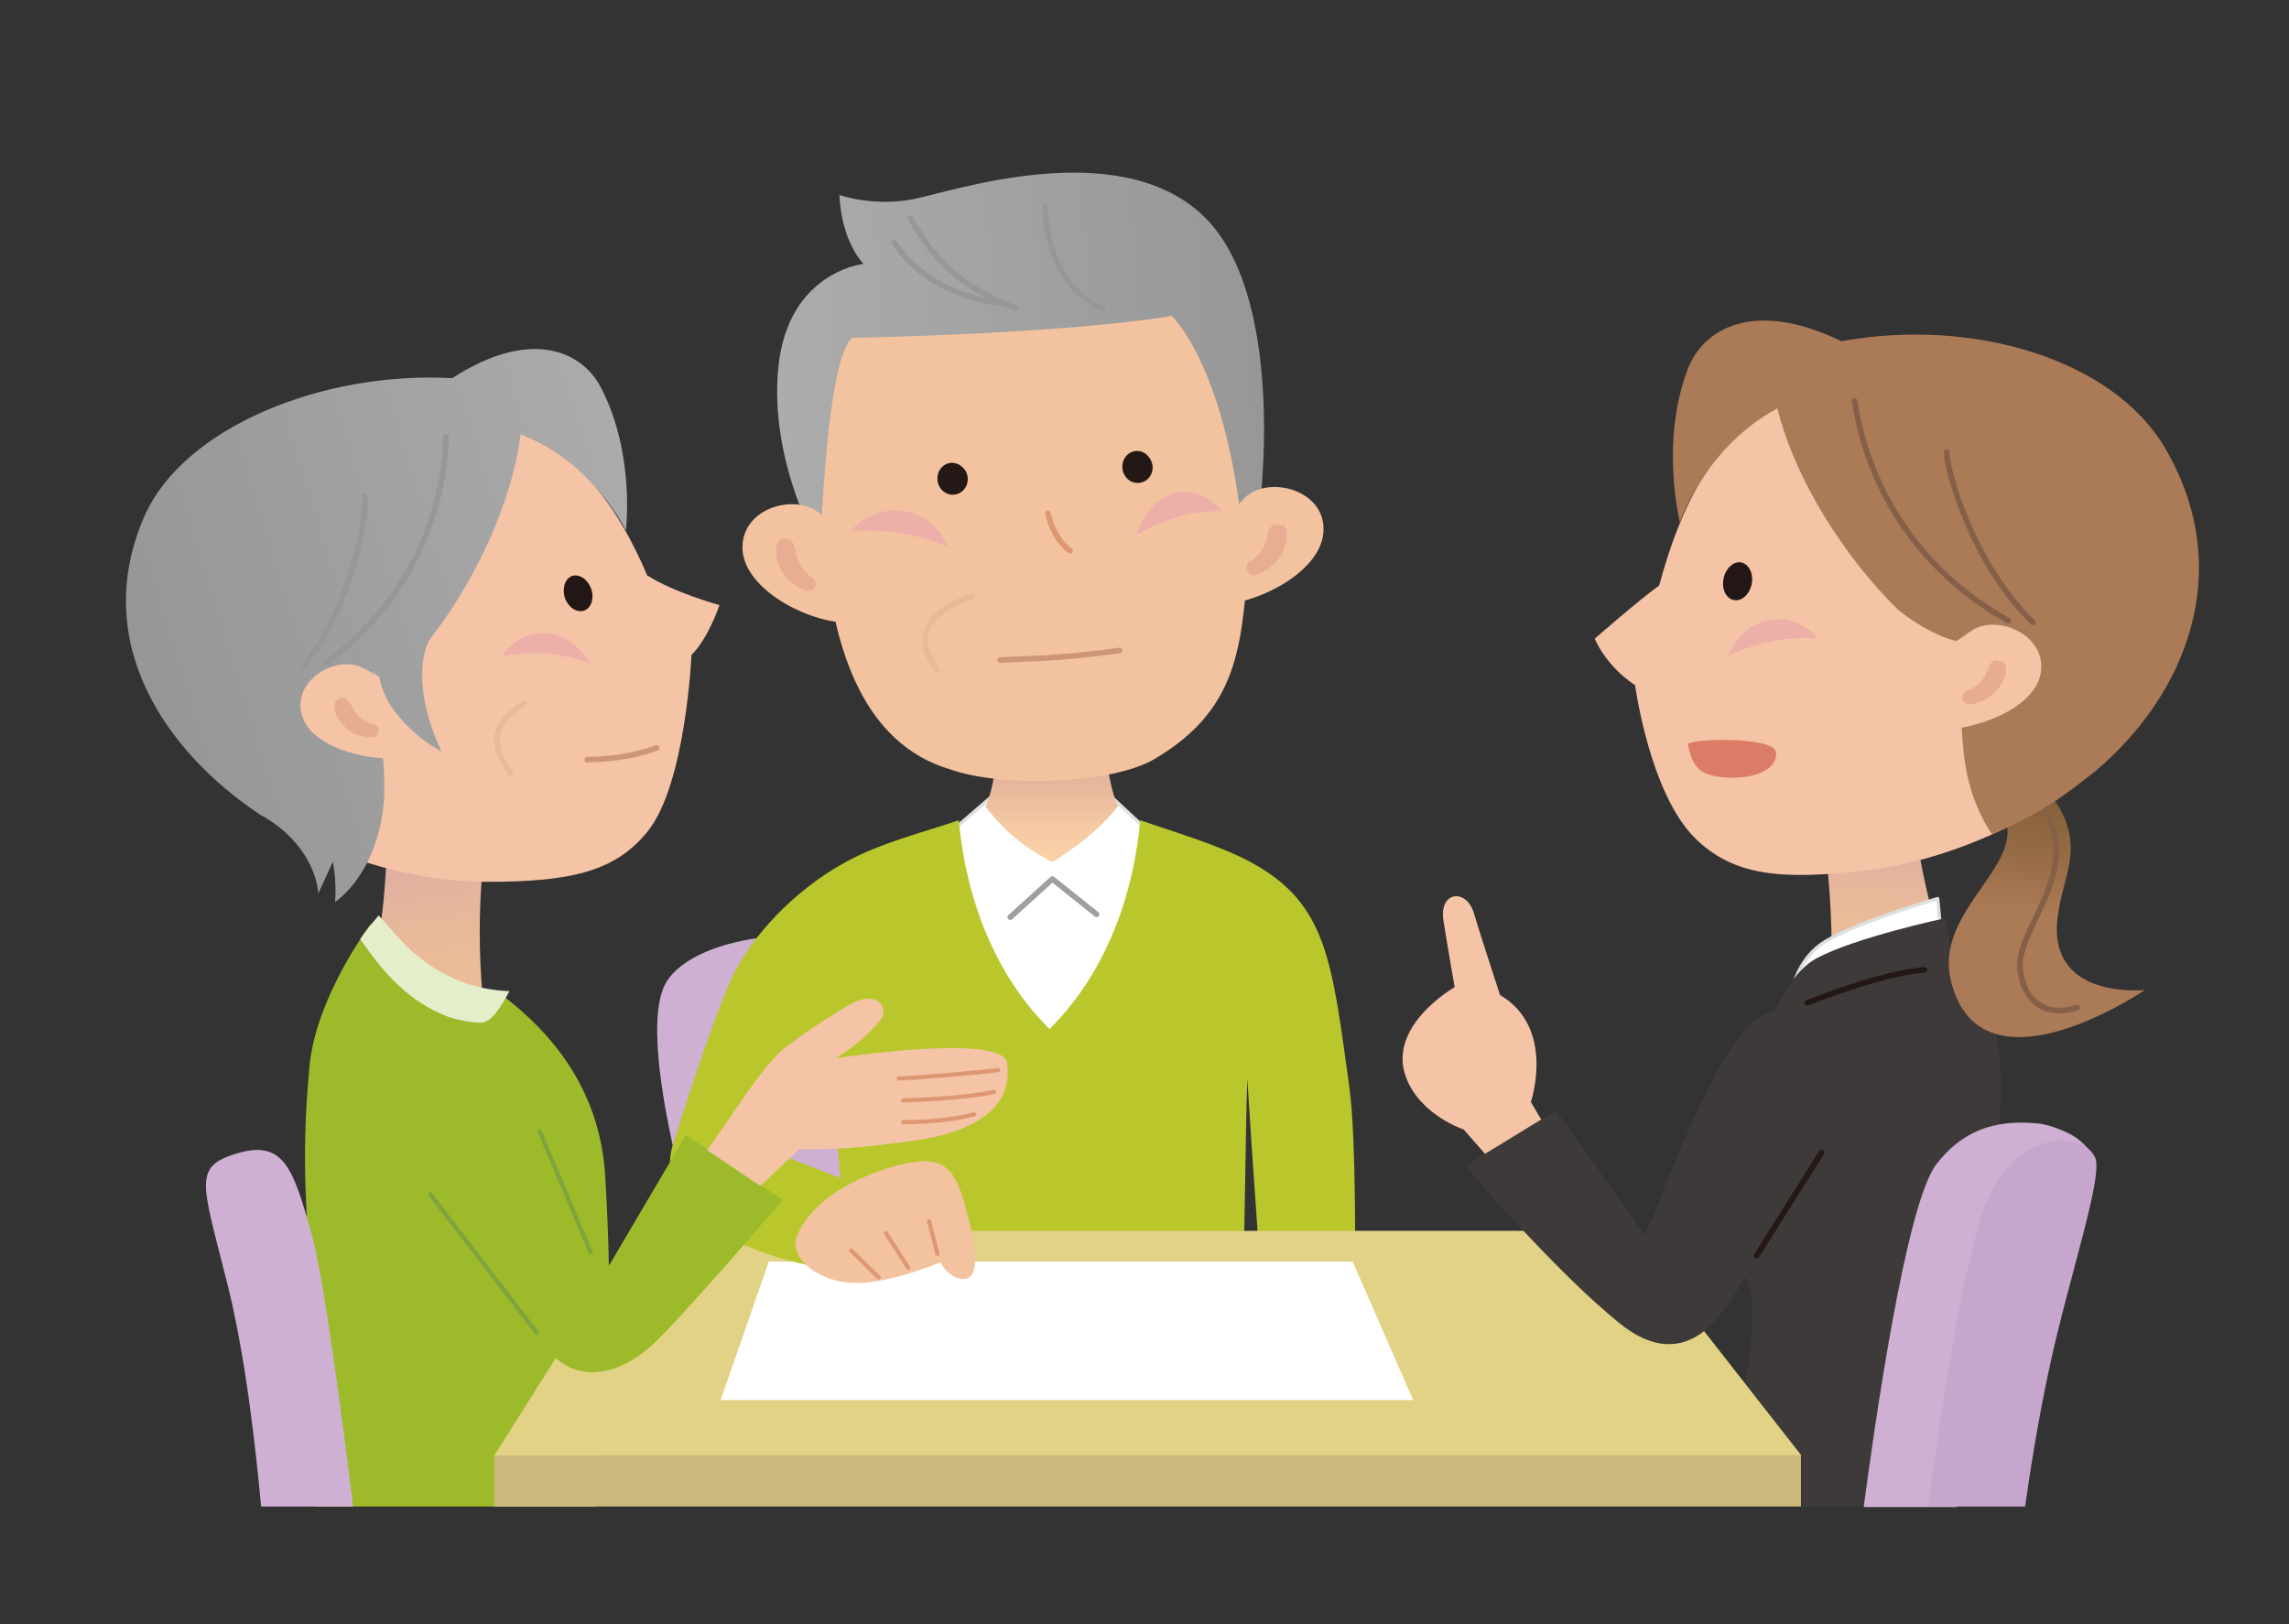 <?xml version="1.0" encoding="utf-8"?>
<!-- Generator: Adobe Illustrator 24.1.0, SVG Export Plug-In . SVG Version: 6.00 Build 0)  -->
<svg version="1.1" id="レイヤー_1" xmlns="http://www.w3.org/2000/svg" xmlns:xlink="http://www.w3.org/1999/xlink" x="0px"
	 y="0px" viewBox="0 0 408.5 289.9" style="enable-background:new 0 0 408.5 289.9;" xml:space="preserve">
<rect x="0" y="0" width="408.5" height="289.9" fill="#333333" stroke="none"/>
<style type="text/css">
	.st0{fill:url(#SVGID_1_);}
	.st1{fill:#CEB0D3;}
	.st2{fill:#FFFFFF;stroke:#DEDFDF;stroke-width:0.6;stroke-linecap:round;stroke-linejoin:round;stroke-miterlimit:10;}
	.st3{fill:url(#SVGID_2_);}
	.st4{fill:none;stroke:#9F9F9F;stroke-linecap:round;stroke-linejoin:round;}
	.st5{fill:#F3C39F;}
	.st6{fill:#ECB0A9;}
	.st7{fill:none;stroke:#DD9873;stroke-linecap:round;stroke-linejoin:round;}
	.st8{fill:url(#SVGID_3_);}
	.st9{fill:none;stroke:#969797;stroke-linecap:round;stroke-linejoin:round;stroke-miterlimit:10;}
	.st10{fill:#E7AE93;}
	.st11{fill:none;stroke:#EAB996;stroke-linecap:round;stroke-linejoin:round;}
	.st12{fill:#231815;}
	.st13{fill:#B9C72D;}
	.st14{fill:#9CBA29;}
	.st15{fill:#CDB87D;}
	.st16{fill:#E2D285;}
	.st17{fill:#FFFFFF;}
	.st18{fill:none;stroke:#7FA33D;stroke-width:0.75;stroke-linecap:round;stroke-linejoin:round;}
	.st19{fill:none;stroke:#CE9678;stroke-linecap:round;stroke-linejoin:round;stroke-miterlimit:10;}
	.st20{fill:#F5C4A6;}
	.st21{fill:url(#SVGID_4_);}
	.st22{fill:#E6AD92;}
	.st23{fill:#221714;}
	.st24{fill:url(#SVGID_5_);}
	.st25{fill:#3E3A39;}
	.st26{fill:none;stroke:#231815;stroke-linecap:round;stroke-linejoin:round;stroke-miterlimit:10;}
	.st27{fill:url(#SVGID_6_);}
	.st28{fill:none;stroke:#865F49;stroke-linecap:round;stroke-linejoin:round;stroke-miterlimit:10;}
	.st29{fill:#AB7A56;}
	.st30{fill:#DB7D66;}
	.st31{fill:#C7A6CD;}
	.st32{fill:none;stroke:#DD9873;stroke-width:0.75;stroke-linecap:round;stroke-linejoin:round;}
	.st33{fill:#E5EECB;}
</style>
<g>
	
		<linearGradient id="SVGID_1_" gradientUnits="userSpaceOnUse" x1="-3969.506" y1="12.927" x2="-3969.506" y2="-11.425" gradientTransform="matrix(0.988 -0.156 0.156 0.988 3997.565 -457.533)">
		<stop  offset="0" style="stop-color:#EBBC98"/>
		<stop  offset="0.385" style="stop-color:#E8B89B"/>
		<stop  offset="0.889" style="stop-color:#E0AEA2"/>
		<stop  offset="1" style="stop-color:#DEACA4"/>
	</linearGradient>
	<path class="st0" d="M66.7,172.9c2.7-14.2,2.3-24.6,2.3-24.6l17.7,2.4c0,0-2.3,12.7-0.2,30.8C79,181.5,69,175,66.7,172.9z"/>
	<g>
		<path class="st1" d="M174.8,235.5c-1-5.8-6.6-56.7-14.5-63.3c-9.7-8-34.4-6.4-41,2.5c-7.8,10.4,9.5,61,9.5,61L174.8,235.5z"/>
	</g>
	<g>
		<path class="st2" d="M170.6,147.7l8.1-7L197,141l8.5,7.9c0,0-0.6,53.4-18,52.1C170.2,199.7,170.6,147.7,170.6,147.7z"/>
		<linearGradient id="SVGID_2_" gradientUnits="userSpaceOnUse" x1="187.708" y1="152.721" x2="187.708" y2="139.004">
			<stop  offset="0" style="stop-color:#FAD0A7"/>
			<stop  offset="0.383" style="stop-color:#F5C9A4"/>
			<stop  offset="0.941" style="stop-color:#E7B69C"/>
			<stop  offset="1" style="stop-color:#E5B49B"/>
		</linearGradient>
		<path class="st3" d="M197.4,135.5l-19.8,0.5c0,0,0,3.9-1.7,8c2.1,2.8,5.8,6.8,11.9,9.9c6-3.8,9.3-6.9,11.8-10.1
			C198.6,143,197.4,135.5,197.4,135.5z"/>
		<polyline class="st4" points="180.3,163.7 187.8,156.9 195.7,163.2 		"/>
		<g>
			<path class="st5" d="M223.1,96.8c-1.6,16.7-0.9,29.2-17.1,38.7c-7.5,4.4-27,5.2-36.5,1.8c-15.2-4.5-20.8-21.2-22.2-38.6
				c-0.8-10.1-3.9-8.3-4-12.6c-0.5-26.3,12.5-39.8,30.3-41c19.8-1.3,41.2,3.4,46.1,14.3C223.5,67.8,223.3,94.4,223.1,96.8z"/>
			<path class="st6" d="M151.8,94.8c4.3-5.1,13.4-5.6,17.5,2.8C161.8,94.7,156.6,94.5,151.8,94.8z"/>
			<path class="st7" d="M187,91.6c1.2,5.1,4,6.7,4,6.7"/>
			<path class="st6" d="M218.1,91.2c-4.1-5.1-12.1-5.1-15.3,4.3C209.3,91.8,213.9,91.3,218.1,91.2z"/>
			
				<linearGradient id="SVGID_3_" gradientUnits="userSpaceOnUse" x1="129.68" y1="89.195" x2="216.314" y2="89.195" gradientTransform="matrix(0.999 -4.270000e-02 4.270000e-02 0.999 5.166 -17.839)">
				<stop  offset="0" style="stop-color:#ADACAC"/>
				<stop  offset="1" style="stop-color:#979797"/>
			</linearGradient>
			<path class="st8" d="M149.8,34.8c0.4,8.5,4.3,12.3,4.3,12.3s-13.5,1.4-15.2,18.5c-1.7,17.1,7.5,32.6,7.5,32.6s1-34.1,5.7-37.9
				c0,0,36.5-0.6,57-3.9c0,0,9.1,8.3,12.4,36.4l3.4-3.2c0,0,4.7-37.5-10.5-51.4c-15.2-13.9-43.9-4.2-51.2-2.7
				C156,37,149.8,34.8,149.8,34.8z"/>
			<path class="st9" d="M159.6,43.3c6.9,10.5,20.2,10.9,20.2,10.9"/>
			<path class="st9" d="M186.5,36.9c0.3,7.3,2.9,14.9,10.3,18.2"/>
			<g>
				<path class="st5" d="M222.2,88.8c4.2-4,14.1-1.4,14,5.7c0,7.2-11.1,13-18.1,13.4c1.5-3.6,0.4-5,0.7-11
					C219.1,92.7,219.6,91.4,222.2,88.8z"/>
			</g>
			<path class="st10" d="M229.3,94c0.1,0.1,0.1,0.2,0.1,0.3c0,0.1,0.1,0.2,0.1,0.3c0.1,0.2,0.1,0.4,0.1,0.7c0.1,0.4,0,0.9-0.1,1.4
				c-0.2,0.9-0.5,1.8-1,2.6c-0.3,0.4-0.5,0.8-0.9,1.1c-0.3,0.3-0.7,0.6-1,0.9c-0.4,0.3-0.7,0.5-1.1,0.7c-0.2,0.1-0.4,0.2-0.6,0.3
				c-0.1,0-0.2,0.1-0.3,0.1l-0.2,0.1l-0.2,0.1c-0.7,0.3-1.5-0.1-1.7-0.8c-0.3-0.7,0.1-1.5,0.8-1.7c0,0,0,0,0,0l0,0l0.1-0.1l0.2-0.1
				c0.1-0.1,0.2-0.2,0.3-0.3c0.2-0.2,0.4-0.4,0.6-0.6c0.4-0.4,0.7-0.9,1-1.3c0.2-0.5,0.4-1,0.5-1.5c0.1-0.3,0.1-0.5,0.2-0.8
				c0-0.1,0.1-0.3,0.1-0.4c0-0.1,0.1-0.1,0.1-0.2c0-0.1,0.1-0.2,0.1-0.3l0,0c0.4-0.8,1.2-1.1,2-0.7C229,93.6,229.2,93.8,229.3,94z"
				/>
			<path class="st11" d="M173.4,106.4c-5,1.8-11.9,5.8-6.1,13.1"/>
			<g>
				<path class="st5" d="M146.6,91.9c-4.2-4-14-1.5-14.1,5.7c-0.1,7.2,10.9,13.1,17.9,13.5c-1.5-3.6,0.5-5.1-0.5-11
					C148.9,94.5,149.2,94.8,146.6,91.9z"/>
			</g>
			<path class="st10" d="M141.7,97.3c0,0.1,0.1,0.2,0.1,0.3c0,0.1,0,0.1,0.1,0.2c0,0.2,0.1,0.3,0.1,0.4c0.1,0.3,0.1,0.6,0.1,0.8
				c0.1,0.5,0.3,1,0.5,1.5c0.1,0.2,0.3,0.5,0.4,0.7c0.2,0.2,0.3,0.4,0.5,0.6c0.2,0.2,0.4,0.4,0.6,0.6c0.1,0.1,0.2,0.2,0.3,0.3
				l0.2,0.1l0.1,0.1l0,0c0,0,0,0,0,0c0.7,0.3,1,1,0.8,1.7s-1,1-1.7,0.8l-0.2-0.1l-0.2-0.1c-0.1,0-0.2-0.1-0.3-0.1
				c-0.2-0.1-0.4-0.2-0.6-0.3c-0.4-0.2-0.8-0.4-1.1-0.7c-0.4-0.3-0.7-0.6-1-0.9c-0.3-0.3-0.6-0.7-0.8-1.1c-0.5-0.8-0.8-1.7-1-2.6
				c-0.1-0.4-0.1-0.9-0.1-1.4c0-0.2,0.1-0.4,0.1-0.7c0-0.1,0.1-0.2,0.1-0.3c0-0.1,0.1-0.2,0.1-0.3c0.4-0.7,1.3-0.9,2-0.5
				C141.4,96.7,141.6,96.9,141.7,97.3L141.7,97.3z"/>
			<path class="st9" d="M181.3,55c-8.3-3.2-13.7-7-18.8-16"/>
			<path class="st12" d="M172.7,85.3c0.1,1.6-1,2.9-2.5,3c-1.5,0.1-2.8-1.1-2.9-2.7c-0.1-1.6,1-2.9,2.5-3
				C171.3,82.6,172.6,83.8,172.7,85.3z"/>
			<path class="st12" d="M205.7,83.2c0.1,1.6-1,2.9-2.5,3c-1.5,0.1-2.8-1.1-2.9-2.7c-0.1-1.6,1-2.9,2.5-3
				C204.2,80.4,205.5,81.6,205.7,83.2z"/>
		</g>
		<path class="st13" d="M152.5,233.6h69c0.7-8.7,0.7-30.2,1.1-41.1c0,0,1.5,24.4,2.9,41.1h16.4c-0.1-7.6,0.2-30.3-1.1-39.6
			c-3.1-22.5-4-32.7-17.4-40c-5.8-3.2-14.3-5.6-19.9-7.6c-2.3,24.5-14.7,35.6-16.2,37.3c-1.5-1.7-13.9-12.8-16.2-37.3
			c-5.6,2-14.3,4-19.9,7.6c-9.8,6.3-4.4,18.2-3.9,28.1C147.4,182.4,151.1,223.5,152.5,233.6z"/>
	</g>
	<path class="st14" d="M55.4,231.8c0.4,12.7,1.9,21.9,0.7,37.1h50.5c2.3-19.7,2.7-37.6,1.4-59.1c-1-16.1-10.4-26-17.9-31.8
		c-21.5-1.5-23.9-13.1-23.9-13.1s-9.9,13-11,25.7C53.6,208.1,54.9,215.7,55.4,231.8z"/>
	<g>
		<rect x="88.2" y="259.8" class="st15" width="233.2" height="9.1"/>
		<polygon class="st16" points="321.5,259.8 88.2,259.8 113.5,219.7 290.1,219.7 		"/>
	</g>
	<polygon class="st17" points="252.2,249.9 128.6,249.9 137.2,225.2 241.4,225.2 	"/>
	<g>
		<path class="st13" d="M137.1,205.3l22.4,8.6l-14,12.1c0,0-4.3-0.5-11.1-3.1C135,216.1,134.9,211.8,137.1,205.3z"/>
		<path class="st13" d="M161.1,149.7c-2.4,0.9-4.9,1.5-8.7,3.4c-8.9,4.4-17.4,12.6-21.5,20.8c-2.4,4.9-6.8,17.6-10.8,30.4
			c-2.8,8.8,6,15.5,11.2,17.4c2,0.8,8,2.8,8,2.8l8.5-14.8l-10.5-4.5l13-19.3C166.1,167.7,161.1,149.7,161.1,149.7z"/>
	</g>
	<path class="st14" d="M87.5,182.4c10.1,12.8,20,45.5,20,45.5l14.9-25.3l17.3,11.6c0,0-16.5,19.2-22.3,24.9
		c-7.4,7.4-14.8,7.1-18.8,2.7c-15.7-16.8-39.4-54.9-39.4-54.9S77.4,169.6,87.5,182.4z"/>
	<path class="st1" d="M46.6,268.9H63c-1.6-13.6-5.3-41.6-7.5-49.1c-3.2-11.1-4.8-16.5-13.3-13.9c-7.6,2.3-6.2,5.1-2.1,21.4
		C43.8,241.1,45.7,259.2,46.6,268.9z"/>
	<line class="st18" x1="95.8" y1="237.9" x2="76.8" y2="213.2"/>
	<line class="st18" x1="105.4" y1="223.5" x2="96.3" y2="201.9"/>
	<path class="st19" d="M178.5,117.8c6.7-0.3,11.3-0.3,21.3-1.7"/>
	<g>
		<g>
			<g>
				<path class="st20" d="M90.2,75.5c2.8,3.9,14.4,1.7,25.3,27.2c4.8,3.1,12.9,5.3,12.9,5.3s-2,6-5,8.9c0,0-1,23.2-7.9,31.6
					c-5.7,7-13.5,8.9-28.5,8.9c-18.6,0-33.8-8.4-33.8-8.4S42.6,108.8,38.8,99c0,0,13.5-25.2,18.2-24.8L90.2,75.5z"/>
				
					<linearGradient id="SVGID_4_" gradientUnits="userSpaceOnUse" x1="1481.867" y1="-41.947" x2="1575.022" y2="-27.197" gradientTransform="matrix(-0.99 0.139 0.139 0.99 1589.886 -67.028)">
					<stop  offset="0" style="stop-color:#ACABAB"/>
					<stop  offset="1" style="stop-color:#979696"/>
				</linearGradient>
				<path class="st21" d="M25.7,92.3c6.9-16,31.9-26.1,55-24.8c13.9-9,23.1-4.9,26.5,1.6c6.2,11.8,4.5,25.6,4.5,25.6
					s-5.9-12.3-18.8-17.2c-1.5,12.3-8.2,26.4-16.2,36.6c-3,5.6-0.5,14.8,2.1,20c0,0-8.9-4.1-12.1-14.5c0.6,5.8,2.3,17.4,1.8,23.5
					c-1.1,13-8.7,17.9-8.7,17.9c0.3-3.9-0.4-7.2-0.4-7.2l-2.6,5.7c-0.3-4.4-3.5-10.4-10.4-14.1C29.4,134.1,16.1,114.5,25.7,92.3z"/>
				<path class="st20" d="M64.7,119.2c-4.7-2.4-12.7,2.3-10.8,8.5c1.5,5.1,9.4,7.6,15.7,7.7c1.5,0,2.6-3.4,3.8-3.7
					c-5.4-7-5.7-10.9-5.7-10.9S65.7,119.7,64.7,119.2z"/>
				<path class="st22" d="M62.1,125c0.1,0.1,0.1,0.2,0.2,0.2c0,0.1,0.1,0.1,0.1,0.2c0.1,0.1,0.2,0.2,0.2,0.3
					c0.1,0.2,0.3,0.4,0.4,0.7c0.2,0.4,0.5,0.8,0.8,1.2c0.3,0.4,0.7,0.7,1.2,0.9c0.2,0.1,0.5,0.3,0.7,0.4c0.1,0.1,0.2,0.1,0.4,0.2
					l0.2,0.1l0.1,0c0,0,0.1,0,0.1,0c0.7,0.1,1.2,0.6,1.1,1.3c-0.1,0.7-0.6,1.2-1.3,1.1l-0.2,0l-0.2,0c-0.1,0-0.2,0-0.3,0
					c-0.2,0-0.4,0-0.6-0.1c-0.4-0.1-0.8-0.2-1.2-0.3c-0.8-0.3-1.5-0.7-2.1-1.3c-0.6-0.6-1.2-1.3-1.6-2c-0.2-0.4-0.3-0.8-0.4-1.2
					c0-0.2,0-0.4,0-0.6c0-0.1,0-0.2,0-0.3c0-0.1,0-0.2,0.1-0.3c0.2-0.7,1-1.1,1.7-0.9C61.7,124.6,61.9,124.8,62.1,125L62.1,125z"/>
				<path class="st9" d="M79.6,78c-0.1,4.6-1.1,25.3-21.4,40.3"/>
				<path class="st9" d="M65.1,88.5c0.4,3.7-2.3,19.7-11,30.5"/>
				<path class="st23" d="M100.8,106.7c0.6,1.7,2.1,2.7,3.4,2.3c1.3-0.4,1.9-2.2,1.3-3.9c-0.6-1.7-2.1-2.7-3.4-2.3
					C100.8,103.3,100.3,105,100.8,106.7z"/>
				<path class="st6" d="M89.6,117.1c3.2-5,11.1-6.3,15.6,1.2C98.3,116.1,93.8,116.4,89.6,117.1z"/>
			</g>
			<path class="st11" d="M93.5,125.5c-4.3,3-7.1,6.1-2.4,12.5"/>
		</g>
		<g>
			<g>
				<path class="st19" d="M104.8,135.6c5.7-0.1,9.7-1.1,12.4-2.1"/>
			</g>
		</g>
	</g>
	<g>
		
			<linearGradient id="SVGID_5_" gradientUnits="userSpaceOnUse" x1="-3571.318" y1="-24.742" x2="-3571.318" y2="-42.612" gradientTransform="matrix(-0.998 -6.970000e-02 -6.970000e-02 0.998 -3230.071 -57.9)">
			<stop  offset="0" style="stop-color:#EBBC98"/>
			<stop  offset="0.385" style="stop-color:#E8B89B"/>
			<stop  offset="0.889" style="stop-color:#E0AEA2"/>
			<stop  offset="1" style="stop-color:#DEACA4"/>
		</linearGradient>
		<path class="st24" d="M345.5,165.4c-3.8-13.5-4.3-23.5-4.3-23.5l-16.4,3.8c0,0,2.6,12.1,2,29.7
			C334.1,174.7,343.4,167.6,345.5,165.4z"/>
		<path class="st2" d="M318.7,183c0.6-6.9,2.4-11.5,6.1-14.3c5-3.7,21-8.3,21-8.3l1,10.5L318.7,183z"/>
		<path class="st25" d="M314.6,186.4c0,0,3.1-11.8,9.5-15.3c7-3.8,23-7.2,23-7.2l2.6,12.9L314.6,186.4z"/>
		<path class="st25" d="M321.4,268.9h33.3c0.8-10.9,2.9-38.5,2.1-56.8c-0.5-11.9,0.9-16-0.1-24.5c-0.7-6.3-2.9-13.2-7.7-15.7
			c0,0-29.3,6.7-34.3,9.2c-9.4,4.7-21,41.4-22.1,41.2c6.2,0.9,10.4,1.3,16,3.1c2.5,0.8,6.1,4,2.9,21.5c0.4,0.5,10,12.8,10,12.8
			V268.9z"/>
		<g>
			<path class="st20" d="M279.6,207.5l-6.4-10.8c0,0,4.5-13.2-5.5-19.1c0,0-3.5-10.7-4.7-14.7c-1.3-4.3-6.2-3.9-5.4,1.4
				c0.8,5.1,2,11.9,2,11.9s-12.3,7-8.6,16.3c2.6,6.6,10.2,9.1,10.2,9.1l9.5,10.8L279.6,207.5z"/>
			<g>
				<path class="st25" d="M307.4,191.6c-3.5,6.2-13.8,28.9-13.8,28.9l-15.9-22.3l-16.2,9.9c0,0,16.1,19,27.8,28.3
					c8,6.3,14.8,4,20.4-5.6c19.8-33.4,18.2-27.4,20.2-31.4c2-4,3.1-13.2-2.3-16.6C317,176.2,309.5,187.9,307.4,191.6z"/>
			</g>
		</g>
		<path class="st26" d="M322.5,179c0,0,13.2-5.3,20.9-5.9"/>
		<line class="st26" x1="313.5" y1="224.1" x2="325.1" y2="205.7"/>
		<g>
			<linearGradient id="SVGID_6_" gradientUnits="userSpaceOnUse" x1="365.692" y1="142.295" x2="364.116" y2="162.77">
				<stop  offset="0" style="stop-color:#846038"/>
				<stop  offset="0.459" style="stop-color:#946A43"/>
				<stop  offset="1" style="stop-color:#AB7A56"/>
			</linearGradient>
			<path class="st27" d="M348.8,131.3c5.7,0.4,15.9,7.8,18.8,13c4.2,7.6,0.4,12.4-0.4,19.5c-1.8,14.8,15.6,12.9,15.6,12.9
				s-29.2,19.9-34.6-1.5c-3-11.8,11.3-19.5,10-27.9c-1.3-8.4-6-10.6-11.8-12.3L348.8,131.3z"/>
			<path class="st28" d="M362.5,141.4c11.4,12.5-2.7,23.6-2,31.5c0.6,6,4.9,8.8,10.2,6.9"/>
		</g>
		<g>
			<g>
				<g>
					<path class="st20" d="M319.7,70.4c-2.4,4.4-15.3,3.3-23.6,34.1c-4.1,3-11.5,9.5-11.5,9.5s1.9,4.8,7.2,8.3
						c0,0,2.6,19.4,10.8,27.4c6.8,6.6,15.2,7.5,30.8,5.6c19.4-2.4,34.1-13,34.1-13s5.9-43.3,8.6-54c0,0-17.3-24.5-22.1-23.5
						L319.7,70.4z"/>
					<path class="st29" d="M386.4,80c-9.2-15.7-33.9-23.4-57.8-19.1c-15.6-7.6-24.7-2.2-27.4,5c-5,13.1-1.4,27.3-1.4,27.3
						s4.6-13.5,17.4-20.3c3.1,12.6,11.9,26.5,21.6,36c3.3,2.6,7,4.8,11,5.7c0.1,6.1-0.1,17.1,1.2,23.4c1,4.7,2.7,8.3,4.5,10.9
						c8.8-3.8,12.3-6.4,18.5-11.3C390,124.1,399.2,101.9,386.4,80z"/>
					<path class="st20" d="M351.8,112.6c4.6-3.1,13.5,0.7,12.4,7.5c-0.9,5.5-8.8,9.1-15.4,10c-1.6,0.2-3.2-3.2-4.4-3.4
						c4.8-8,4.5-12.1,4.5-12.1S350.8,113.3,351.8,112.6z"/>
					<path class="st22" d="M357.8,118.5c0,0.1,0.1,0.2,0.1,0.3c0,0.1,0,0.2,0.1,0.3c0,0.2,0,0.4,0,0.6c0,0.4-0.1,0.9-0.3,1.3
						c-0.3,0.8-0.8,1.6-1.4,2.3c-0.6,0.7-1.3,1.2-2.1,1.6c-0.4,0.2-0.8,0.4-1.2,0.5c-0.2,0.1-0.4,0.1-0.6,0.2c-0.1,0-0.2,0-0.3,0.1
						l-0.2,0l-0.2,0c-0.7,0.1-1.4-0.3-1.5-1c-0.1-0.7,0.3-1.4,1-1.5c0,0,0,0,0.1,0l0.1,0l0.2-0.1c0.1-0.1,0.2-0.1,0.4-0.2
						c0.2-0.2,0.5-0.3,0.7-0.5c0.4-0.3,0.8-0.7,1.1-1.1c0.3-0.4,0.5-0.8,0.7-1.3c0.1-0.2,0.2-0.5,0.3-0.7c0.1-0.1,0.1-0.3,0.2-0.4
						c0-0.1,0.1-0.1,0.1-0.2c0-0.1,0.1-0.2,0.1-0.2l0,0c0.4-0.7,1.3-0.8,2-0.4C357.5,118.1,357.6,118.3,357.8,118.5z"/>
					<path class="st28" d="M331,71.6c0.7,4.8,4.3,26.2,27.4,39.2"/>
					<path class="st28" d="M347.4,80.7c0.1,3.9,4.9,20.2,15.4,30.4"/>
					<path class="st23" d="M312.6,104.3c-0.4,1.8-1.8,3.1-3.2,2.8c-1.4-0.3-2.2-2-1.8-3.9c0.4-1.8,1.8-3.1,3.2-2.8
						C312.1,100.7,313,102.4,312.6,104.3z"/>
					<path class="st6" d="M324.4,113.9c-4-4.8-12.4-5.1-16.1,3.2C315.2,114,320,113.7,324.4,113.9z"/>
				</g>
			</g>
			<path class="st30" d="M301.2,132.8c0.9,4.4,2.3,5.7,7,6c5.7,0.3,9.3-2,8.7-4.7C316.2,131.5,302.2,131.8,301.2,132.8z"/>
		</g>
		<path class="st1" d="M367.6,201.6c-1.2-0.5-2.8-1-4.2-1.1c-7.7-0.7-13.4,1.5-17.9,7.4c-5.4,7.2-11,46.8-12.9,61.1h16.6
			c0.6-10.7,2.1-36.4,4.5-40.1c3-4.7,8.4-19.1,11.6-19.4c3.3-0.4,8.1-3.4,8.1-3.4C371.7,203.5,369.7,202.4,367.6,201.6z"/>
		<path class="st31" d="M373.9,206.6c-2.1-4.5-11.8-4.9-18,4.9c-4.9,7.9-10,43.7-11.8,57.4h17.3c0.8-5.5,2.2-15,4.5-25.5
			C369.3,227.8,375.4,209.9,373.9,206.6z"/>
	</g>
	<g>
		<g>
			<path class="st20" d="M149.1,188.9c0,0,29.7-4.6,30.6,0.8c1.1,6.6-3.7,12.3-17.4,14c-3.5,0.4-11.4,1.7-19.7,1.4l-6.9,6.6
				l-9.5-6.4l5.3-7.6c0,0,5.1-7.9,8.5-10.6c2.4-1.9,7.5-5.4,11.7-7.8c4.9-2.8,7.1,0.7,5.4,2.8C153.7,186.3,149.1,188.9,149.1,188.9z
				"/>
		</g>
		<path class="st32" d="M160.4,192.5c1.5,0,14.2-1,17.7-1.5"/>
		<path class="st32" d="M161.2,196.4c1.5,0,11.5-0.4,16.2-1.5"/>
		<path class="st32" d="M161.2,200.3c1.5,0,8-0.1,12.6-1.4"/>
	</g>
	<g>
		<g>
			<path class="st5" d="M172.7,217c-1.9-7.7-3.6-10.8-10.7-9.4c-4.5,0.9-16,4.5-19.7,12.8c-1.6,3.6,2.7,7.8,8.8,8.5
				c6.6,0.8,16.7-3.6,16.7-3.6s1.8,3.5,4.7,2.9C175.8,227.5,172.7,217,172.7,217z"/>
		</g>
		<line class="st32" x1="165.8" y1="218" x2="167.3" y2="223.8"/>
		<line class="st32" x1="158.1" y1="220.1" x2="162.1" y2="226.3"/>
		<line class="st32" x1="151.9" y1="223.2" x2="156.8" y2="228"/>
	</g>
	<path class="st33" d="M64.3,167.6c4.1,6.1,8.8,11.3,15.7,13.9c1.3,0.5,4.8,1.2,6.2,1c2.2-0.3,4.7-5.6,4.7-5.6s-3,0-6.5-1
		c-4.2-1.2-7.7-3.3-11-6.2c-1.5-1.3-5.8-6.3-5.8-6.3S65.7,165.5,64.3,167.6z"/>
</g>
</svg>
